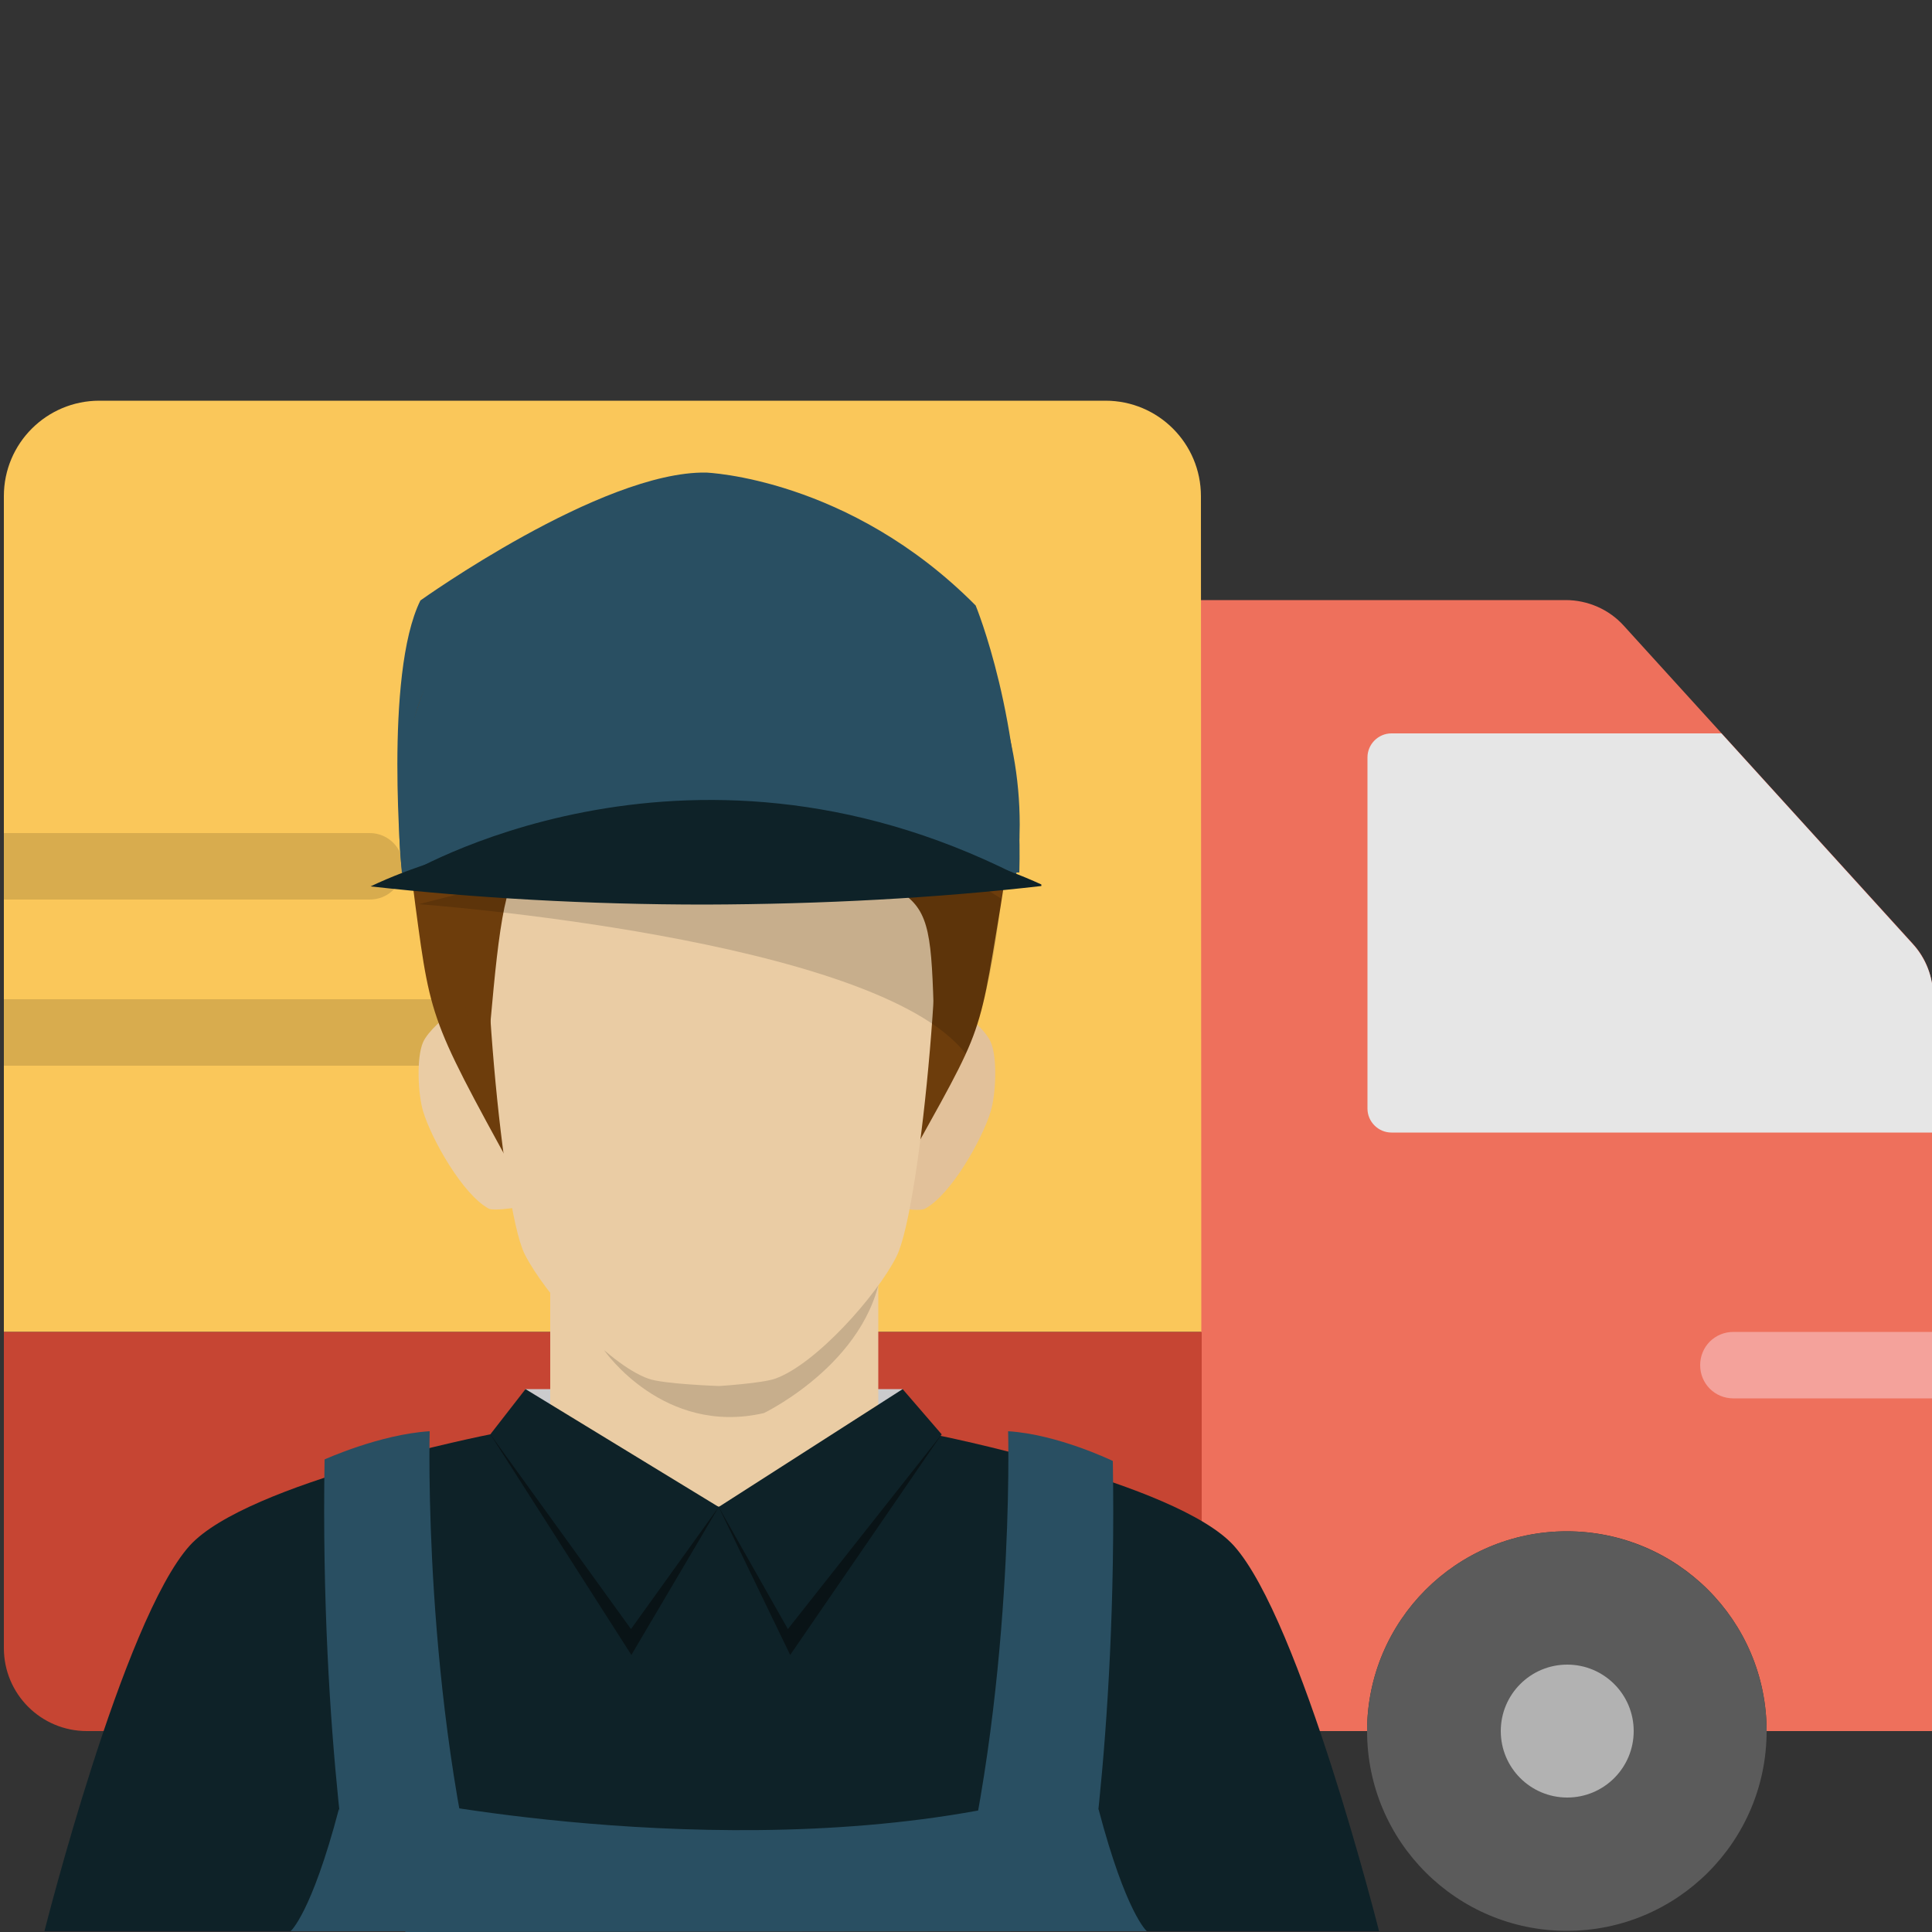 <?xml version="1.0" encoding="utf-8"?>
<!-- Generator: Adobe Illustrator 22.1.0, SVG Export Plug-In . SVG Version: 6.00 Build 0)  -->
<svg version="1.1" id="Layer_1" xmlns="http://www.w3.org/2000/svg" xmlns:xlink="http://www.w3.org/1999/xlink" x="0px" y="0px"
	 viewBox="0 0 500 500" style="enable-background:new 0 0 500 500;" xml:space="preserve">
<rect x="0" y="0" width="500" height="500" fill="#333333" stroke="none"/>
<style type="text/css">
	.st0{fill:#EE705C;}
	.st1{fill:#FAC75A;}
	.st2{fill:#E6E6E6;}
	.st3{fill:#5B5B5B;}
	.st4{fill:#C64533;}
	.st5{fill:#B2B2B2;}
	.st6{fill:#F4A29B;}
	.st7{fill:#D8AC4E;}
	.st8{fill:#294F62;}
	.st9{fill:#CBCBCD;}
	.st10{fill:#E2C19A;}
	.st11{fill:#EACCA4;}
	.st12{opacity:0.15;fill:#050505;}
	.st13{fill:#6D3D0C;}
	.st14{fill:#FDFFFE;}
	.st15{fill:#E24340;}
	.st16{fill:#0E2228;}
	.st17{fill:#874E0F;}
	.st18{opacity:0.5;fill:#050505;}
</style>
<g>
	<path class="st0" d="M495,244.2l-74.8-82.3c-3.8-4.2-9.3-6.6-15-6.6h-94.4V448h43c0-28.5,23.1-51.7,51.7-51.7
		c28.5,0,51.7,23.1,51.7,51.7h43V257.8C500.3,252.8,498.4,247.9,495,244.2"/>
	<path class="st1" d="M310.9,344.7H1V128.4c0-13.7,11.1-24.7,24.7-24.7h260.4c13.7,0,24.7,11.1,24.7,24.7L310.9,344.7L310.9,344.7z"
		/>
	<path class="st2" d="M360.1,293.1h140.2v-35.2c0-5-1.9-9.9-5.3-13.6l-49.5-54.5h-85.4c-3.4,0-6.2,2.8-6.2,6.2v90.9
		C353.9,290.3,356.7,293.1,360.1,293.1"/>
	<g>
		<path class="st3" d="M457.2,448c0,28.5-23.1,51.7-51.7,51.7c-28.5,0-51.7-23.1-51.7-51.7c0-28.5,23.1-51.7,51.7-51.7
			C434.1,396.4,457.2,419.5,457.2,448"/>
		<path class="st3" d="M147.3,448c0,28.5-23.1,51.7-51.7,51.7S44,476.5,44,448c0-28.5,23.1-51.7,51.7-51.7S147.3,419.5,147.3,448"/>
	</g>
	<path class="st4" d="M1,344.7v81.8c0,11.9,9.6,21.5,21.5,21.5H44c0-28.5,23.1-51.7,51.7-51.7s51.7,23.1,51.7,51.7h163.6V344.7H1z"
		/>
	<g>
		<path class="st5" d="M112.9,448c0,9.5-7.7,17.2-17.2,17.2s-17.2-7.7-17.2-17.2c0-9.5,7.7-17.2,17.2-17.2S112.9,438.5,112.9,448"/>
		<path class="st5" d="M422.8,448c0,9.5-7.7,17.2-17.2,17.2s-17.2-7.7-17.2-17.2c0-9.5,7.7-17.2,17.2-17.2S422.8,438.5,422.8,448"/>
	</g>
	<path class="st6" d="M500.3,344.7h-51.7c-4.8,0-8.6,3.8-8.6,8.6s3.8,8.6,8.6,8.6h51.7V344.7z"/>
	<g>
		<path class="st7" d="M130.1,275.8c4.8,0,8.6-3.8,8.6-8.6c0-4.8-3.9-8.6-8.6-8.6H1v17.2L130.1,275.8L130.1,275.8z"/>
		<path class="st7" d="M95.7,232.8c4.8,0,8.6-3.8,8.6-8.6s-3.9-8.6-8.6-8.6H1v17.2L95.7,232.8L95.7,232.8z"/>
	</g>
</g>
<g>
	<path class="st8" d="M252.5,156.7c-32.8-33.1-69.8-34.4-69.8-34.4c-27.1-0.4-73.9,33.1-73.9,33.1c-9.5,19.2-4.8,70.4-4.8,70.4
		h159.8C264.9,186.7,252.5,156.7,252.5,156.7z"/>
	<polygon class="st9" points="136,359.5 128.4,376.9 237.1,376.9 233.6,359.5 	"/>
	<g>
		<g>
			<path class="st10" d="M247.8,261.5c-1.9-0.8-8.4,0-8.4,0l-5.7,51.3c0,0,4.5,0.7,5.7,0c6.7-3.6,14.8-17.9,17-25.2
				c1.3-4.3,1.8-13.8,0-17.9C255.3,267,250.6,262.6,247.8,261.5z"/>
		</g>
		<g>
			<path class="st11" d="M118.1,261.5c2-0.8,8.4,0,8.4,0l6.5,51.1c0,0-5.3,0.8-6.5,0.2c-6.7-3.6-14.8-17.9-17-25.2
				c-1.3-4.3-1.8-13.8,0-17.9C110.7,267,115.4,262.6,118.1,261.5z"/>
		</g>
	</g>
	<polygon class="st11" points="227.3,379.9 184.6,414.8 142.4,379.9 142.4,298.1 227.3,298.1 	"/>
	<path class="st12" d="M156.4,349.5c0,0,15.3,22.2,41.3,16.2c0,0,29.4-14.1,30.7-40.2L156.4,349.5z"/>
	<g>
		<path class="st13" d="M139.4,156.8c-35.2,7.7-37.4,35.9-31.9,77.5c4.2,31.6,4.1,29.9,30.6,78.3l15.9-146.5
			C154.1,166.1,145.6,155.5,139.4,156.8z"/>
		<path class="st13" d="M227.1,156.8c31.9,16.8,38.9,34.8,31.9,77.5c-6.4,38.5-4.1,29.9-30.6,78.3l-15.9-146.5
			C212.4,166.1,216,151,227.1,156.8z"/>
		<path class="st11" d="M240.9,219.5c-4.4-10.5-22.1-27.5-32.6-31.8c-5.1-2.1-22.2,0-22.2,0v0h-1.8h-0.2c0,0-18.4-2.3-24,0
			c-10.5,4.3-28.2,21.3-32.6,31.8c-4.7,11.2,1.9,92.4,8.3,105.1c5.1,10.1,21.3,28.4,32,32.2c3.8,1.4,18.3,1.9,18.3,1.9v0
			c0,0,11.1-0.7,14.5-1.9c10.5-3.7,26.4-21.6,31.4-31.6C238.5,312.4,245.6,230.8,240.9,219.5z"/>
		<path class="st13" d="M158.8,202.9l-20.5-19.5l-21.9,22.3c0,0-0.8,27,0,36.1c1.7,19.5,9.8,30.9,9.8,30.9
			c2.2-24.3,3.6-44.4,8.9-48.7C158.8,205,158.8,202.9,158.8,202.9z"/>
		<path class="st13" d="M152.9,204.2c0,0,26.9,3.2,39.8,9.2c51,23.6,47.6,8.8,49.3,59.4c0,0,32.9-63.8,9.1-104.3
			c-4.6-7.8-12.6-22.7-29.5-30.6c-27.2-12.9-67.6-13.6-82.2,19C139.4,156.8,125.2,192.4,152.9,204.2z"/>
	</g>
	<polygon class="st14" points="182.8,395.8 182.7,395.8 182.7,395.8 	"/>
	<polygon class="st15" points="174.3,422.6 174.3,422.6 174.3,422.6 	"/>
	<polygon class="st15" points="174.3,422.6 174.3,422.6 174.3,422.6 174.3,422.6 	"/>
	<path class="st16" d="M186,390l-10.3,109.8h181.2c0,0-20.3-80.6-37.6-99.8c-14.9-16.4-77.8-28.8-77.8-28.8L186,390z"/>
	<path class="st16" d="M186,390l6.7,109.8H11.5c0,0,20.3-80.6,37.6-99.8c14.9-16.4,77.8-28.8,77.8-28.8L186,390z"/>
	<path class="st17" d="M239.8,155.5c0,0,16.1,42.2-48.3,41.5c0,0,61.6,13.8,65-13.6C256.5,183.4,250.4,164.7,239.8,155.5z"/>
	<path class="st17" d="M118.5,168.1c0,0-11.6,30,26.4,30.3c0,0-36.2,2.6-36-9.9C108.9,186.1,107.9,180,118.5,168.1z"/>
	<path class="st12" d="M259,232.5l-41.9-26.2L108.4,234c0,0,118.3,8.6,141.5,38.7c0,0,5.8-10.3,9.1-39
		C262.3,205,259,232.5,259,232.5z"/>
	<path class="st8" d="M263,226.3c0.6-4.2,0.9-8.5,0.9-12.9c0-49.2-35.9-89-80.3-89s-80.3,39.9-80.3,89c0,4.5,0.3,9,0.9,13.3
		c0.1,0,0.3,0,0.4,0c18.9-9,47.6-14.8,79.6-14.8C215.8,211.9,244,217.5,263,226.3z"/>
	<path class="st16" d="M104.5,226.7l158.4-0.4C176.4,182.7,104.5,226.7,104.5,226.7z"/>
	<path class="st16" d="M269.5,229.3c0-0.1,0-0.3,0-0.4c-20.8-9.6-51.7-15.7-86.3-15.7c-35.1,0-66.5,6.3-87.3,16.2
		c27,3,56.2,4.7,86.6,4.7C213.1,234,242.4,232.4,269.5,229.3z"/>
	<polygon class="st18" points="186,390 204.5,428.3 243.7,371.2 	"/>
	<polygon class="st18" points="126.9,371.2 163.4,428.3 186,390 	"/>
	<g>
		<g>
			<g>
				<polygon class="st16" points="136,359.5 126.9,371.2 163.3,421.6 186,390 				"/>
			</g>
			<g>
				<polygon class="st16" points="233.6,359.5 243.7,371.2 203.9,421.6 186,390 				"/>
			</g>
		</g>
	</g>
	<path class="st8" d="M260.9,370.4c0,0,1.9,68.6-14.7,129.4H280c0,0,9.2-48.2,8-121.7C288,378.1,273.8,371.2,260.9,370.4z"/>
	<path class="st8" d="M111.2,370.4c0,0-1.9,68.6,14.7,129.4H92.1c0,0-9.3-48.6-8.1-122.1C84,377.7,98.3,371.2,111.2,370.4z"/>
	<path class="st8" d="M104.9,465.6V500l162.2-0.2v-34.2C192.8,483.7,104.9,465.6,104.9,465.6z"/>
	<path class="st8" d="M296.8,499.8c0,0-5.4-4.6-12.5-31.6l-17.2,31.6H296.8z"/>
	<path class="st8" d="M75.2,499.8c0,0,5.4-4.6,12.5-31.6l17.2,31.6H75.2z"/>
</g>
</svg>
